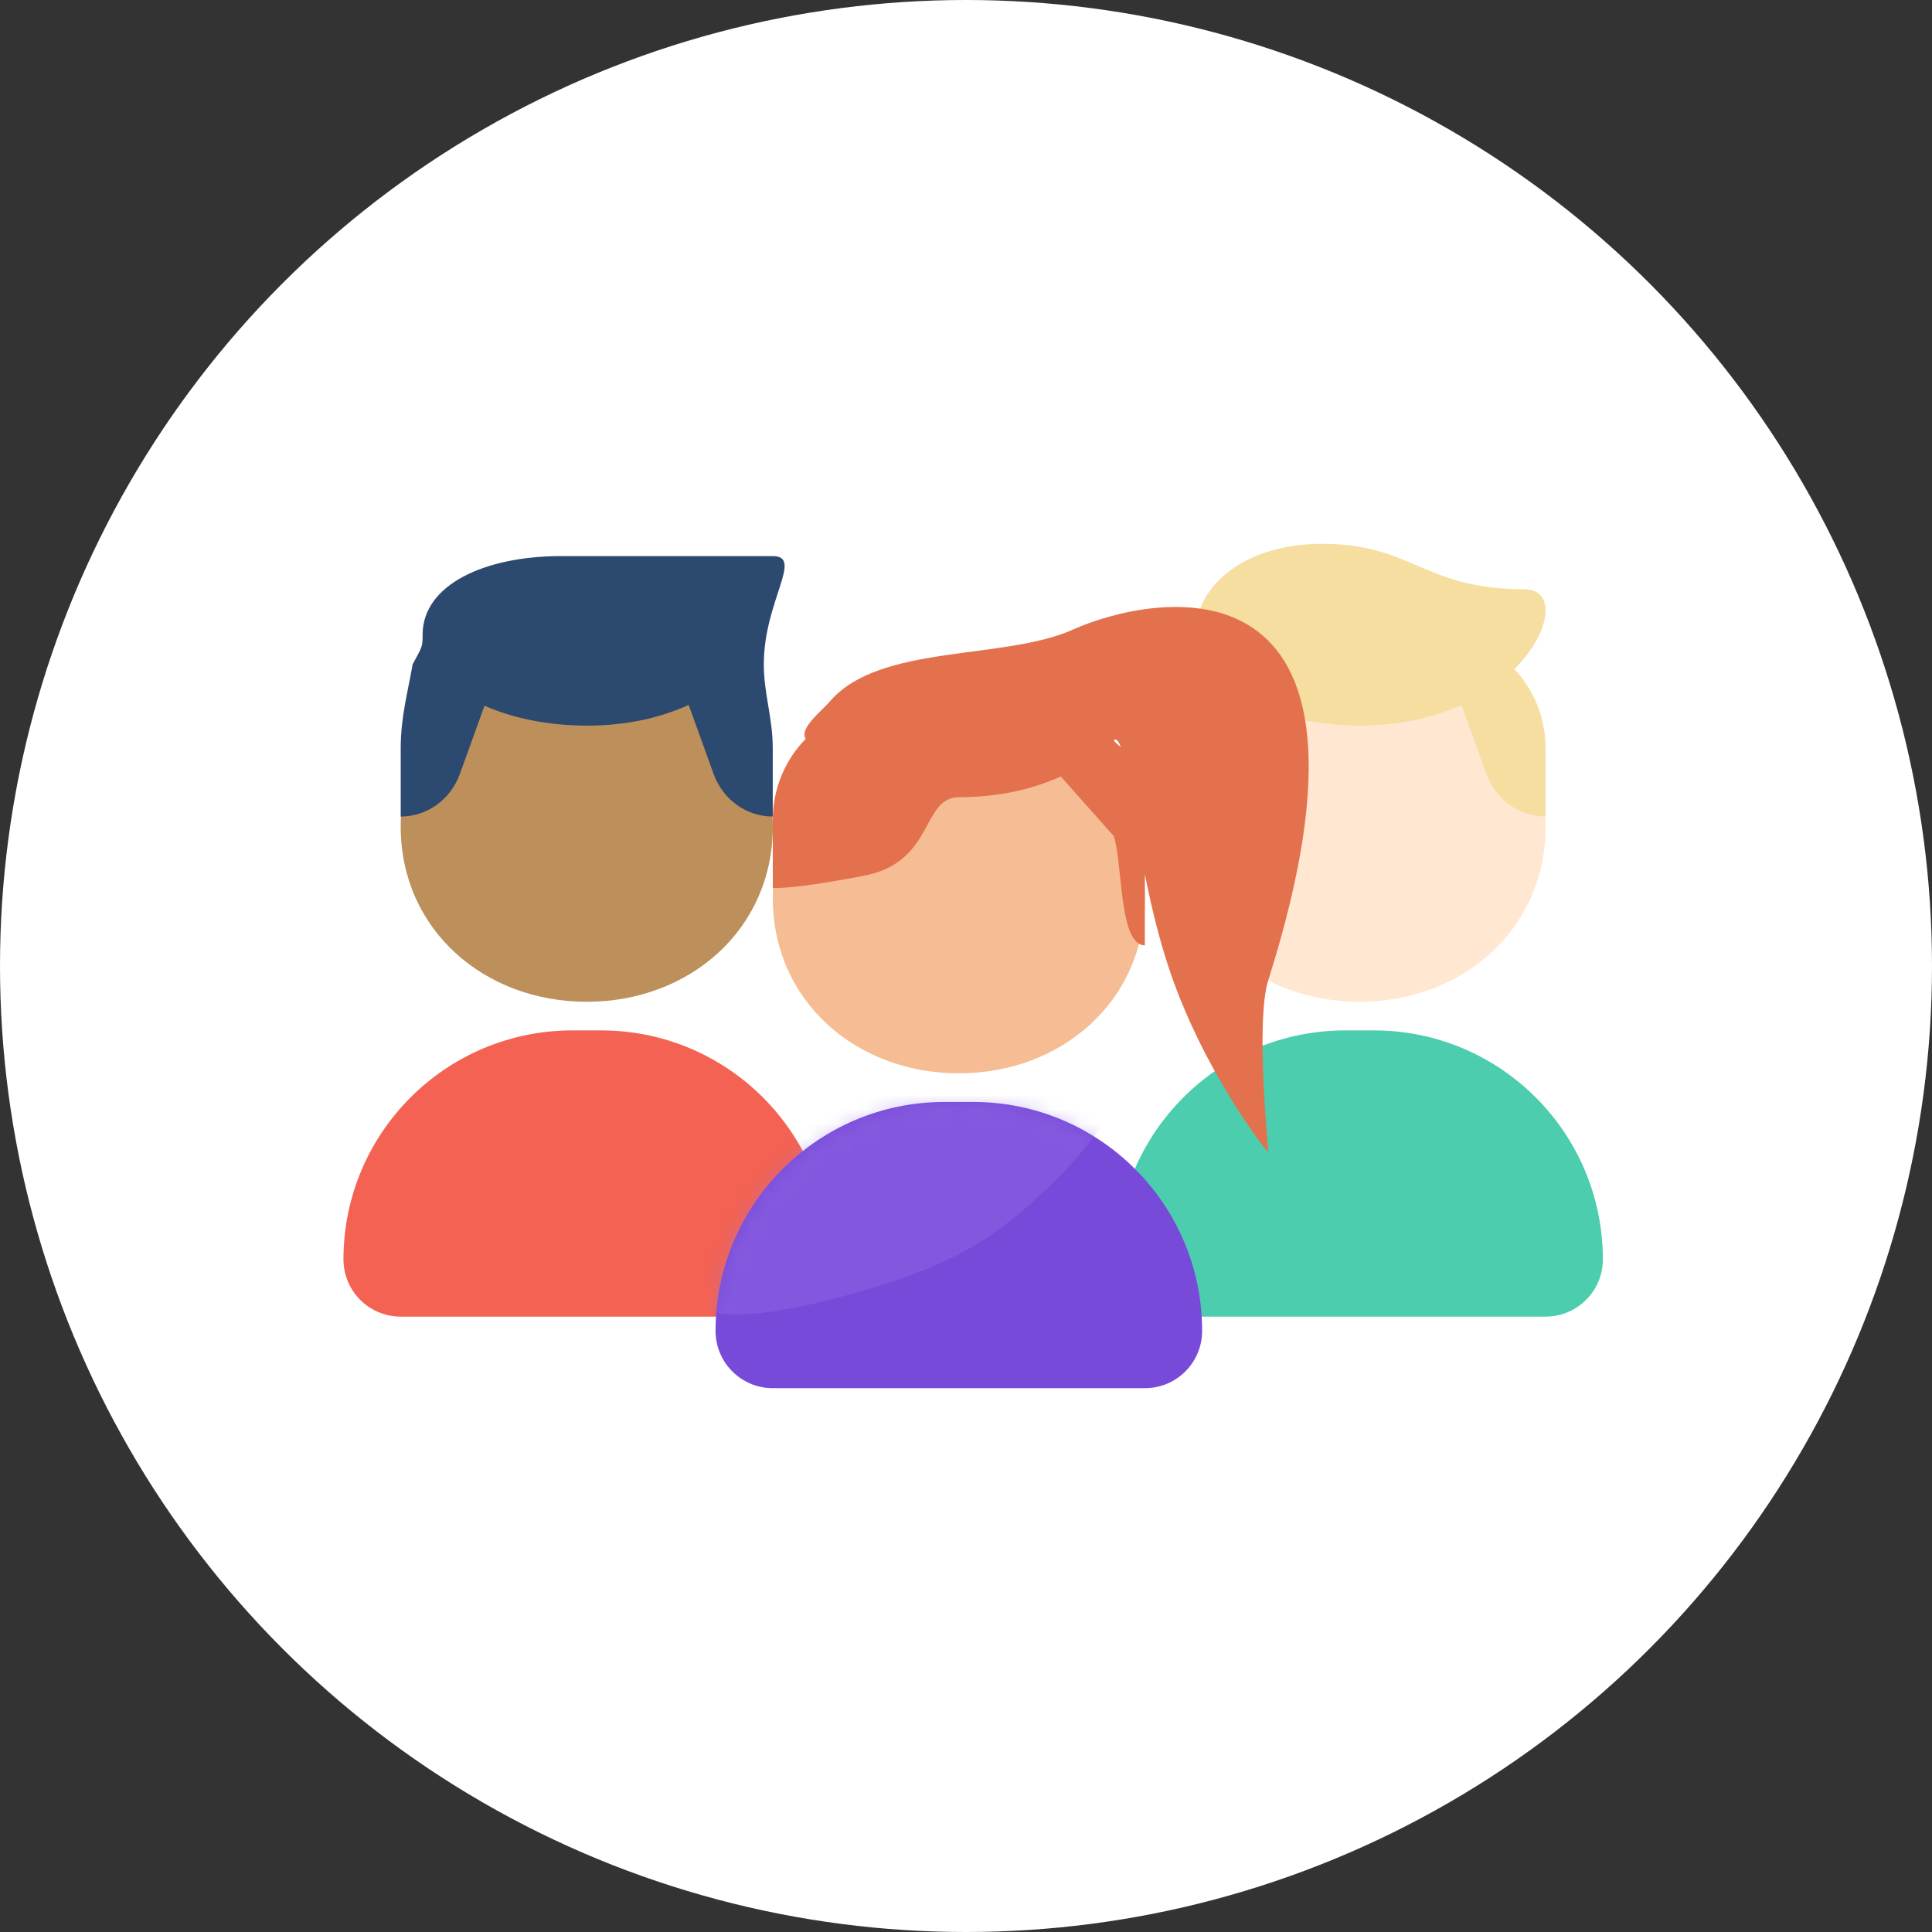 <svg xmlns="http://www.w3.org/2000/svg" xmlns:xlink="http://www.w3.org/1999/xlink" width="135" height="135" viewBox="0 0 135 135">
    <rect x="0" y="0" width="135" height="135" fill="#333333" stroke="none"/>
    <defs>
        <path id="qu5l9oxtfa" d="M18 0h-2C7.164 0 0 7.164 0 16c0 2.21 1.79 4 4 4h26c2.21 0 4-1.79 4-4 0-8.836-7.164-16-16-16z"/>
    </defs>
    <g fill="none" fill-rule="evenodd">
        <circle cx="67.5" cy="67.5" r="67.5" fill="#FFF"/>
        <g>
            <g fill-rule="nonzero">
                <path fill="#F36253" d="M18 34h-2C7.164 34 0 41.164 0 50c0 2.21 1.79 4 4 4h26c2.21 0 4-1.79 4-4 0-8.836-7.164-16-16-16z" transform="translate(24 38)"/>
                <path fill="#BD8F5A" d="M4 19.764C4 12.586 9.82 6 17 6s13 6.586 13 13.764C30 26.942 24.18 32 17 32S4 26.944 4 19.764z" transform="translate(24 38)"/>
                <path fill="#2C496F" d="M29.996.857H15.204C9.896.857 5.53 2.844 5.53 6.352c0 .802 0 .802-.695 2.062C4.501 10.356 4 12.072 4 14.294v4.764c1.84 0 3.486-1.186 4.132-2.974l1.722-4.772c1.968.87 4.458 1.392 7.174 1.392 2.826 0 5.188-.58 7.094-1.448l1.742 4.826c.646 1.788 2.292 2.974 4.132 2.974v-4.764c0-2.16-.624-3.783-.624-5.878 0-4.414 2.802-7.557.624-7.557z" transform="translate(24 38)"/>
            </g>
            <g fill-rule="nonzero">
                <path fill="#4BCDAE" d="M18 34h-2C7.164 34 0 41.164 0 50c0 2.21 1.79 4 4 4h26c2.21 0 4-1.79 4-4 0-8.836-7.164-16-16-16z" transform="translate(24 38) translate(54)"/>
                <path fill="#FFE7D2" d="M4 19.764C4 12.586 9.82 6 17 6s13 6.586 13 13.764C30 26.944 24.18 32 17 32S4 26.944 4 19.764z" transform="translate(24 38) translate(54)"/>
                <path fill="#F6DEA0" d="M28.53 3.176C21.452 3.176 20.726 0 14.376 0 9.068 0 5.53 2.844 5.53 6.352c0 .802.28 1.566.772 2.274C4.884 10.068 4 12.072 4 14.294v4.764c1.84 0 3.486-1.186 4.132-2.974l1.722-4.772c1.968.87 4.458 1.392 7.174 1.392 2.826 0 5.188-.58 7.094-1.448l1.742 4.826c.646 1.788 2.292 2.974 4.132 2.974v-4.764c0-2.16-.836-4.11-2.182-5.542 2.638-2.618 2.894-5.574.716-5.574z" transform="translate(24 38) translate(54)"/>
            </g>
            <g>
                <g transform="translate(24 38) translate(26 4) translate(0 35)">
                    <mask id="2ixwg1rslb" fill="#fff">
                        <use xlink:href="#qu5l9oxtfa"/>
                    </mask>
                    <use fill="#784AD9" fill-rule="nonzero" xlink:href="#qu5l9oxtfa"/>
                    <path fill="#9873E7" d="M34.087-10c-3.79 7.163-7.082 12.163-9.877 15-4.192 4.256-7.138 6.136-13.282 8-6.144 1.864-12.843 3-13.092 0C-2.413 10-6-7.925-6-7.925L34.087-10z" mask="url(#2ixwg1rslb)" opacity=".6"/>
                </g>
                <path fill="#F6BD95" fill-rule="nonzero" d="M4 20.764C4 13.586 9.82 7 17 7s13 6.586 13 13.764C30 27.942 24.18 33 17 33S4 27.944 4 20.764z" transform="translate(24 38) translate(26 4)"/>
                <path fill="#E3714D" fill-rule="nonzero" d="M38.62 26.5C48.266-4 30.596-.529 24.956 2 20.158 4.151 11.458 2.975 8 7c-.592.689-2.19 1.918-1.698 2.626C4.884 11.068 4 13.072 4 15.294v4.764c1.227 0 3.28-.275 6.16-.825 5.21-.87 4.152-5.529 6.868-5.529 2.826 0 5.188-.58 7.094-1.448l3.692 4.155c.646 1.788.342 7.646 2.182 7.646L30 12.256c0-2.16-.84-1.074-2.186-2.506.974-.966 1.336 8.198 3.814 15.75 2.404 7.331 6.94 13.042 6.992 13.015.028-.013-.91-9.14 0-12.015z" transform="translate(24 38) translate(26 4)"/>
            </g>
        </g>
    </g>
</svg>
